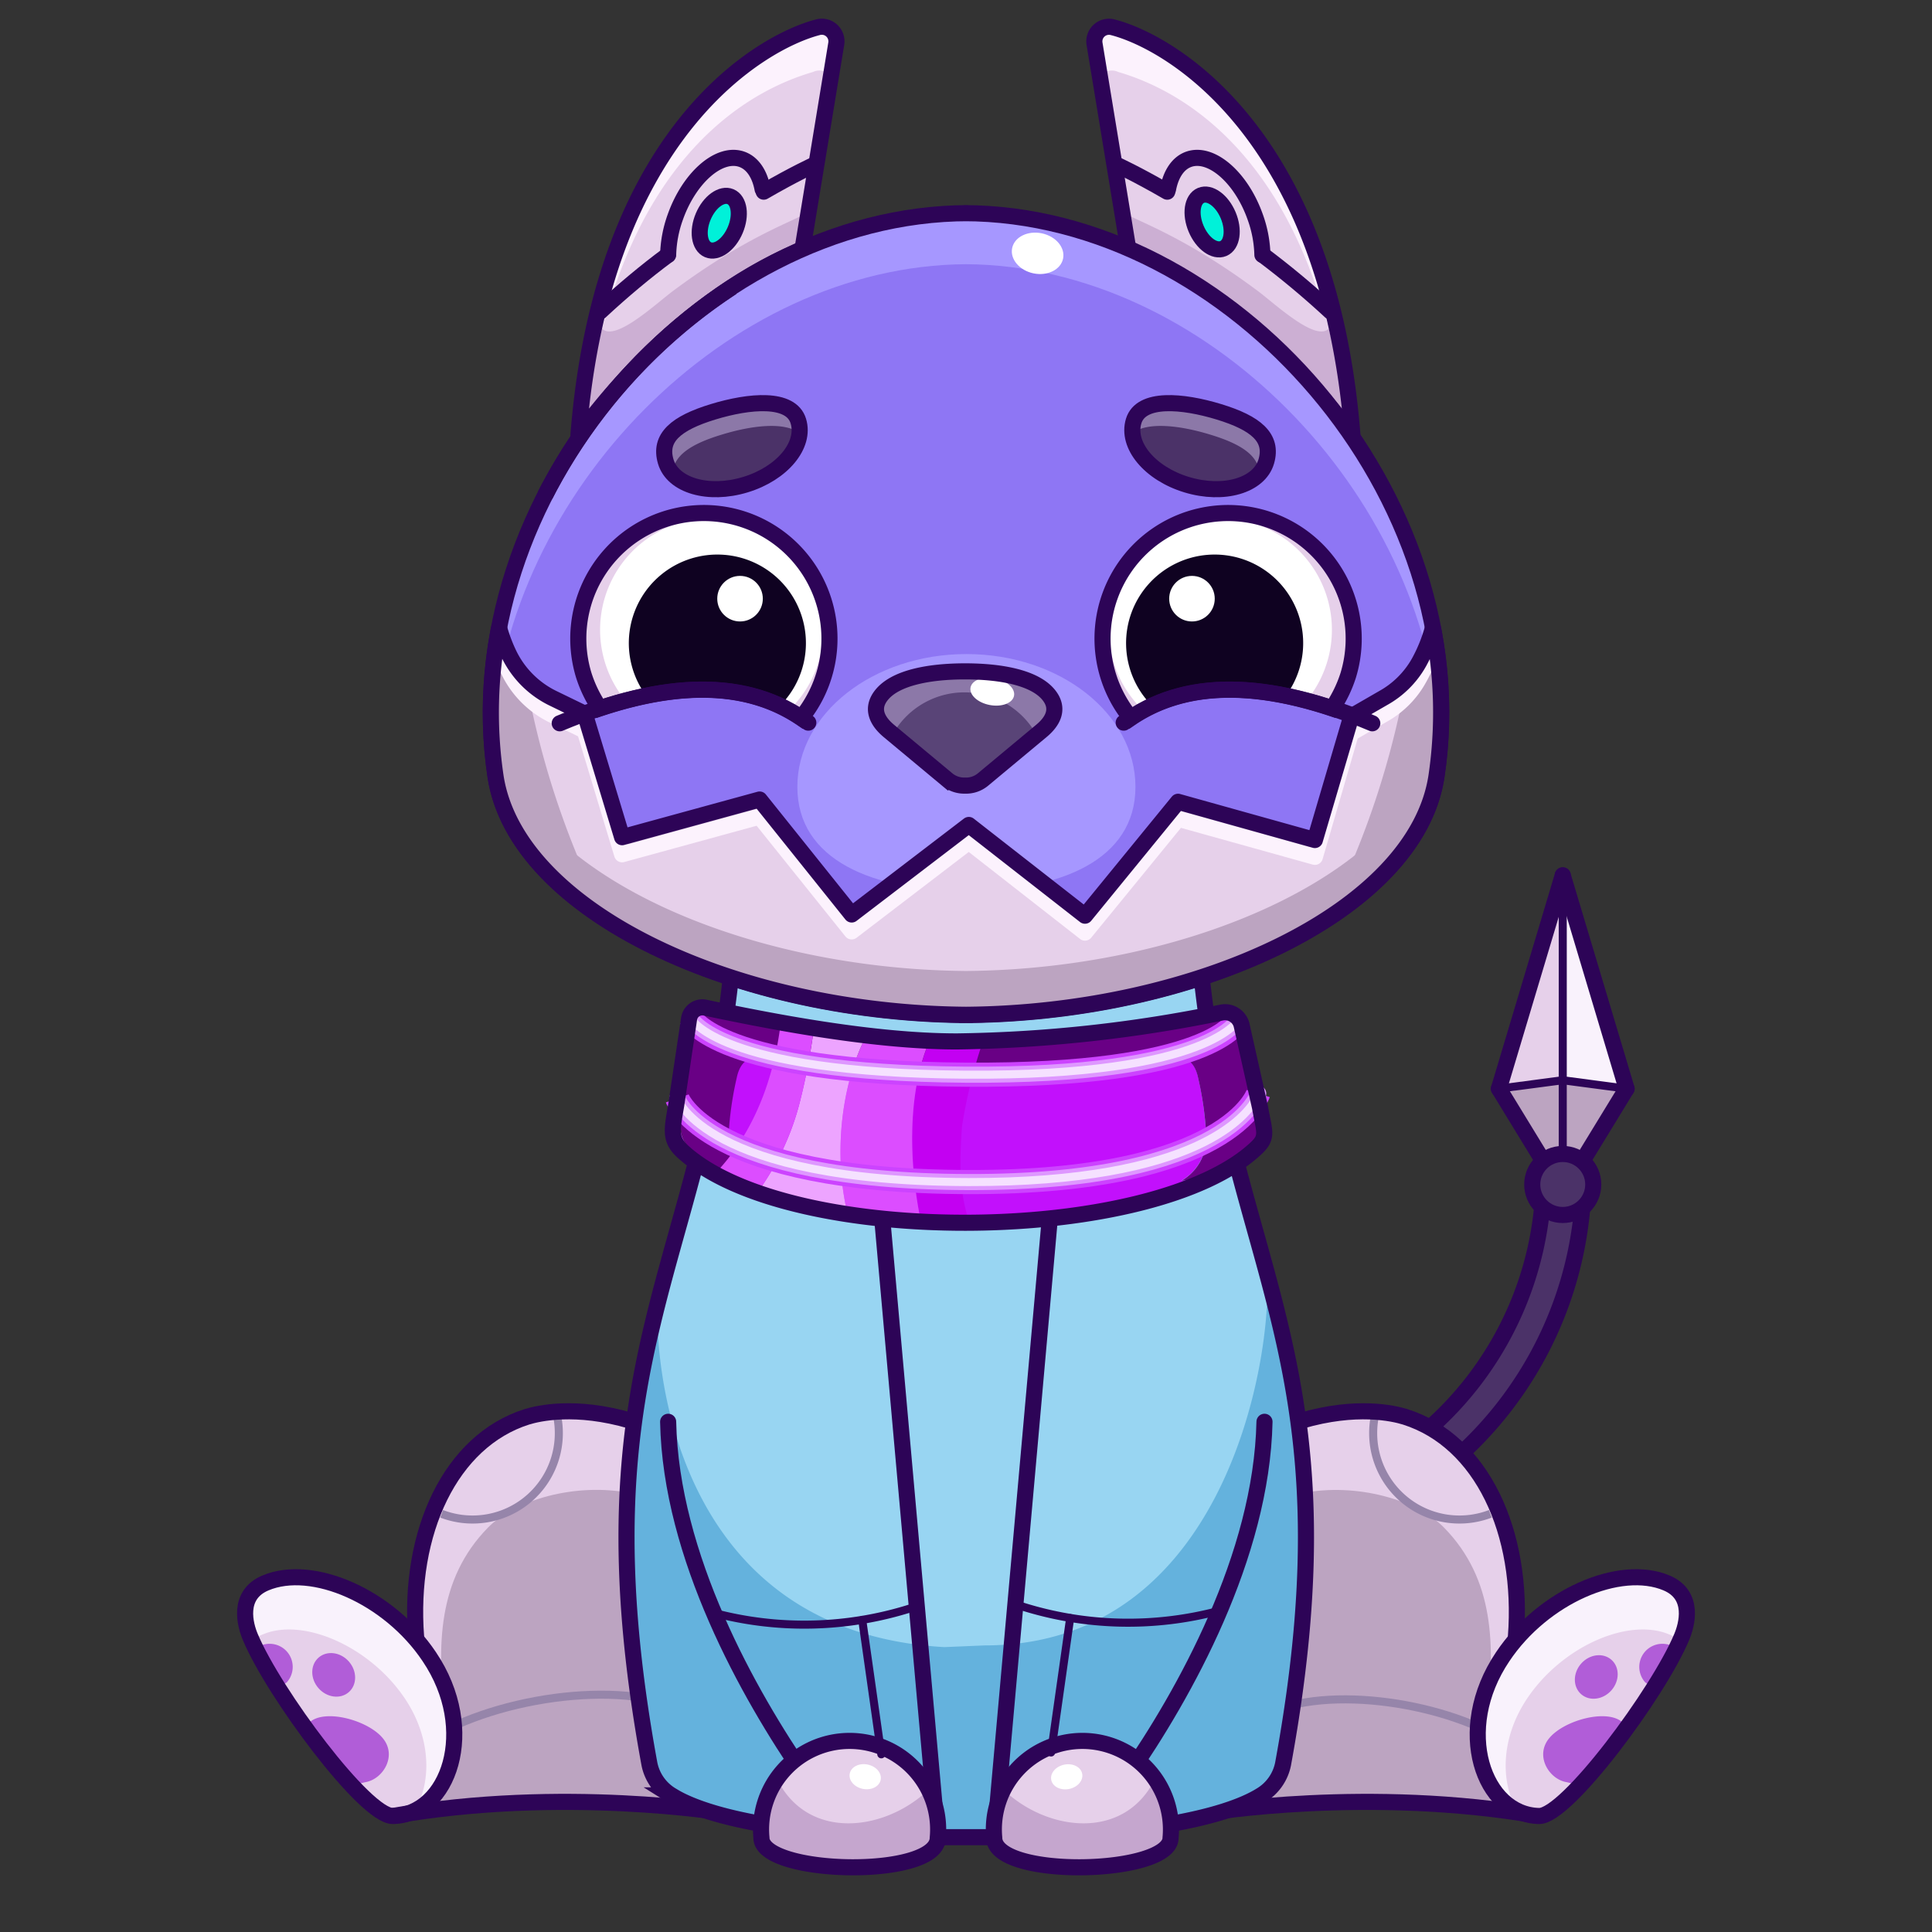 <svg xmlns="http://www.w3.org/2000/svg" viewBox="0 0 240 240">
  <rect x="0" y="0" width="240" height="240" fill="#333333" stroke="none"/>
  <svg id="tale" xmlns="http://www.w3.org/2000/svg" viewBox="0 0 240 240"><defs><style>.prefix_Vt9yaSbgSa_cls-1{fill:#4b3268;}.prefix_Vt9yaSbgSa_cls-2,.prefix_Vt9yaSbgSa_cls-6{fill:none;stroke:#2d0457;stroke-linecap:round;stroke-linejoin:round;}.prefix_Vt9yaSbgSa_cls-2{stroke-width:2px;}.prefix_Vt9yaSbgSa_cls-3{fill:#bca4c1;}.prefix_Vt9yaSbgSa_cls-4{fill:#f9f2fc;}.prefix_Vt9yaSbgSa_cls-5{fill:#e6d0ea;}</style></defs><g id="_02" data-name="02"><path class="prefix_Vt9yaSbgSa_cls-1" d="M191.67,148.71a42,42,0,0,1-29.54,37.37l1.52,4.76a47,47,0,0,0,33-42.13Z"/><path class="prefix_Vt9yaSbgSa_cls-2" d="M191.67,148.71a42,42,0,0,1-29.54,37.37l1.52,4.76a47,47,0,0,0,33-42.13Z"/><polygon class="prefix_Vt9yaSbgSa_cls-3" points="194.13 148.22 194.13 134.19 202.06 135.24 194.13 148.22"/><polygon class="prefix_Vt9yaSbgSa_cls-4" points="194.13 109.35 194.13 134.19 202.06 135.85 194.13 109.35"/><polygon class="prefix_Vt9yaSbgSa_cls-3" points="194.13 148.22 194.13 134.19 186.2 135.24 194.13 148.22"/><polygon class="prefix_Vt9yaSbgSa_cls-5" points="194.3 109.35 194.3 134.19 186.37 135.85 194.3 109.35"/><line class="prefix_Vt9yaSbgSa_cls-2" x1="202.06" y1="135.24" x2="194.13" y2="148.22"/><line class="prefix_Vt9yaSbgSa_cls-2" x1="202.06" y1="135.24" x2="194.13" y2="108.74"/><line class="prefix_Vt9yaSbgSa_cls-2" x1="186.2" y1="135.24" x2="194.13" y2="148.22"/><line class="prefix_Vt9yaSbgSa_cls-2" x1="186.2" y1="135.24" x2="194.13" y2="108.74"/><polyline class="prefix_Vt9yaSbgSa_cls-6" points="194.13 108.74 194.13 134.19 202.06 135.24"/><polygon class="prefix_Vt9yaSbgSa_cls-6" points="194.13 148.22 194.13 134.19 186.2 135.24 194.13 148.22"/><circle class="prefix_Vt9yaSbgSa_cls-1" cx="194.13" cy="147.14" r="3.79"/><circle class="prefix_Vt9yaSbgSa_cls-2" cx="194.13" cy="147.14" r="3.79"/></g></svg>
<svg id="ears" xmlns="http://www.w3.org/2000/svg" viewBox="0 0 240 240"><defs><style>.prefix_gvv0YL2uIa_cls-1{fill:#e6d0ea;}.prefix_gvv0YL2uIa_cls-2{fill:#ccafd3;}.prefix_gvv0YL2uIa_cls-3{fill:#fcf2fd;}.prefix_gvv0YL2uIa_cls-4{fill:none;stroke:#2d0457;stroke-linecap:round;stroke-linejoin:round;stroke-width:2px;}.prefix_gvv0YL2uIa_cls-5{fill:#00f1d9;}</style></defs><g id="_02" data-name="02"><path class="prefix_gvv0YL2uIa_cls-1" d="M71.86,54c3-37.72,22.82-48.82,29.72-50.61a1.82,1.82,0,0,1,2.31,2L99.68,31C88.76,35.46,79,44.43,71.94,54"/><path class="prefix_gvv0YL2uIa_cls-2" d="M83.61,36.14c-2.53,1.88-9.73,8.78-9.28,2.36A97,97,0,0,0,71.86,54h.08c7-9.57,16.82-18.54,27.74-23l.46-4.5C98.21,27.62,92.52,29.5,83.61,36.14Z"/><path class="prefix_gvv0YL2uIa_cls-3" d="M72.87,50.52C77.55,18.15,94.55,10.82,101,8.94a1.79,1.79,0,0,1,2.25.58l.68-4.13a1.82,1.82,0,0,0-2.31-2C94.68,5.19,74.89,16.29,71.86,54h.08C72.16,53.71,72.65,50.82,72.87,50.52Z"/><path class="prefix_gvv0YL2uIa_cls-4" d="M71.86,54c3-37.72,22.82-48.82,29.72-50.61a1.82,1.82,0,0,1,2.31,2L99.68,31C88.76,35.46,79,44.43,71.94,54"/><path class="prefix_gvv0YL2uIa_cls-4" d="M83,31.66a14.88,14.88,0,0,1,.89-4.7c1.73-4.87,5.39-8.09,8.18-7.2,1.4.45,2.31,1.85,2.66,3.73"/><path class="prefix_gvv0YL2uIa_cls-4" d="M94.87,23.81c3.83-2.22,6.28-3.33,6.28-3.33"/><ellipse class="prefix_gvv0YL2uIa_cls-5" cx="89.27" cy="27.58" rx="4.02" ry="2.42" transform="translate(29.16 99.1) rotate(-67.12)"/><path class="prefix_gvv0YL2uIa_cls-4" d="M74.57,38.69c2.84-2.64,5.68-5,8.38-7"/><ellipse class="prefix_gvv0YL2uIa_cls-4" cx="89.27" cy="27.58" rx="3.58" ry="2.16" transform="matrix(0.39, -0.92, 0.92, 0.39, 29.16, 99.1)"/><path class="prefix_gvv0YL2uIa_cls-1" d="M168,54C165,16.29,145.18,5.19,138.28,3.4a1.82,1.82,0,0,0-2.32,2L140.17,31c10.93,4.49,20.7,13.46,27.74,23"/><path class="prefix_gvv0YL2uIa_cls-2" d="M156.24,36.14c2.53,1.88,9.73,8.78,9.28,2.36A95.84,95.84,0,0,1,168,54h-.08c-7-9.57-16.81-18.54-27.74-23l-.46-4.5C141.65,27.62,147.33,29.5,156.24,36.14Z"/><path class="prefix_gvv0YL2uIa_cls-3" d="M167,50.52c-4.68-32.37-21.68-39.7-28.09-41.58a1.8,1.8,0,0,0-2.25.58L136,5.39a1.82,1.82,0,0,1,2.32-2C145.18,5.19,165,16.29,168,54h-.08C167.7,53.71,167.2,50.82,167,50.52Z"/><path class="prefix_gvv0YL2uIa_cls-4" d="M168,54C165,16.29,145.18,5.19,138.28,3.4a1.82,1.82,0,0,0-2.32,2L140.17,31c10.93,4.49,20.7,13.46,27.74,23"/><path class="prefix_gvv0YL2uIa_cls-4" d="M156.82,31.66a14.88,14.88,0,0,0-.89-4.7c-1.72-4.87-5.39-8.09-8.18-7.2-1.39.45-2.3,1.85-2.65,3.73"/><path class="prefix_gvv0YL2uIa_cls-4" d="M145,23.81c-3.83-2.22-6.28-3.33-6.28-3.33"/><ellipse class="prefix_gvv0YL2uIa_cls-5" cx="150.58" cy="27.58" rx="2.42" ry="4.02" transform="translate(1.12 60.71) rotate(-22.88)"/><path class="prefix_gvv0YL2uIa_cls-4" d="M165.28,38.69a106.34,106.34,0,0,0-8.38-7"/><ellipse class="prefix_gvv0YL2uIa_cls-4" cx="150.58" cy="27.58" rx="2.16" ry="3.58" transform="translate(1.12 60.71) rotate(-22.88)"/></g></svg>
<svg id="legs" xmlns="http://www.w3.org/2000/svg" viewBox="0 0 240 240"><defs><style>.prefix_t6XVwxawm2_cls-1{fill:#e6d0ea;}.prefix_t6XVwxawm2_cls-2{fill:#bca4c1;}.prefix_t6XVwxawm2_cls-3,.prefix_t6XVwxawm2_cls-5,.prefix_t6XVwxawm2_cls-7{fill:none;}.prefix_t6XVwxawm2_cls-3{stroke:#9685aa;}.prefix_t6XVwxawm2_cls-3,.prefix_t6XVwxawm2_cls-7{stroke-miterlimit:10;}.prefix_t6XVwxawm2_cls-4{fill:#b15dd8;}.prefix_t6XVwxawm2_cls-5,.prefix_t6XVwxawm2_cls-7{stroke:#2d0457;stroke-width:2px;}.prefix_t6XVwxawm2_cls-5{stroke-linecap:round;stroke-linejoin:round;}.prefix_t6XVwxawm2_cls-6{fill:#f9f2fc;}</style></defs><g id="_01" data-name="01"><path class="prefix_t6XVwxawm2_cls-1" d="M84,224.12s-14.06-2.24-35.19,1.47l2.88-22.22C50.68,190.3,56,179,65.43,176c1.48-.46,12.82.64,14.34.61"/><path class="prefix_t6XVwxawm2_cls-2" d="M60.61,189.77c-6.31,6.45-6.33,14.8-5.32,23.19.48,4-2.45,6-5.62,6l-.86,6.65C69.94,221.88,84,224.12,84,224.12l-5.64-38.64C71.37,184.12,63.94,186.37,60.61,189.77Z"/><path class="prefix_t6XVwxawm2_cls-3" d="M69.21,175.9a10.89,10.89,0,0,1,.21,2.15,10.72,10.72,0,0,1-14.56,10"/><path class="prefix_t6XVwxawm2_cls-3" d="M49.67,218.94c6-6.42,22.11-10.13,32.15-7.64"/><path class="prefix_t6XVwxawm2_cls-1" d="M48.81,225.59c6.89-.13,10.68-10.66,4.51-19.8-5-7.47-14.53-11.61-20.35-9.15-3.55,1.5-2.51,5.23-1.87,6.73C34,210.3,45.39,225.65,48.81,225.59Z"/><path class="prefix_t6XVwxawm2_cls-4" d="M47.47,215.83c-1.91-2.18-7.12-3.57-9-1.89,0,0,0,0,0,0a73.53,73.53,0,0,0,5.82,7.27c.11.12.22.25.32.38.27-.08.56-.16.87-.22C47.66,220.94,49.39,218,47.47,215.83Z"/><ellipse class="prefix_t6XVwxawm2_cls-4" cx="41.44" cy="208.06" rx="2.51" ry="2.85" transform="translate(-127 79.1) rotate(-41.3)"/><path class="prefix_t6XVwxawm2_cls-4" d="M32.36,205.74c.34.79.68,1.6,1,2.4.06.16.13.33.2.49s0,.11.07.17c.12.24.23.47.34.71a2.34,2.34,0,0,0,1.68-.55,2.87,2.87,0,0,0-3.75-4.28,1.45,1.45,0,0,0-.17.18A3.21,3.21,0,0,1,32.36,205.74Z"/><path class="prefix_t6XVwxawm2_cls-5" d="M78.36,176.49c-6.85-2-11.45-.94-12.93-.48C56,179,50.68,190.3,51.69,203.37"/><path class="prefix_t6XVwxawm2_cls-6" d="M53.32,205.79c-5-7.47-14.53-11.61-20.35-9.15-3.55,1.5-2.51,5.23-1.87,6.73.07.17.15.36.24.54a3.7,3.7,0,0,1,1.29-.87c5-2.14,13.28,1.45,17.64,7.92,3.41,5.06,3.3,10.6,1.22,14C56.56,222.53,58.63,213.65,53.32,205.79Z"/><path class="prefix_t6XVwxawm2_cls-7" d="M90,225.21s-20.09-3.33-41.22.38"/><path class="prefix_t6XVwxawm2_cls-5" d="M48.81,225.59c6.89-.13,10.68-10.66,4.51-19.8-5-7.47-14.53-11.61-20.35-9.15-3.55,1.5-2.51,5.23-1.87,6.73C34,210.3,45.39,225.65,48.81,225.59Z"/><path class="prefix_t6XVwxawm2_cls-1" d="M156,224.12s14.06-2.24,35.19,1.47l-2.88-22.22c1-13.07-4.27-24.4-13.74-27.36-1.48-.46-12.82.64-14.34.61"/><path class="prefix_t6XVwxawm2_cls-2" d="M179.39,189.77c6.31,6.45,6.33,14.8,5.32,23.19-.48,4,2.45,6,5.62,6l.86,6.65c-21.13-3.71-35.19-1.47-35.19-1.47l5.64-38.64C168.63,184.12,176.06,186.37,179.39,189.77Z"/><path class="prefix_t6XVwxawm2_cls-3" d="M170.79,175.9a10.89,10.89,0,0,0-.21,2.15,10.72,10.72,0,0,0,14.56,10"/><path class="prefix_t6XVwxawm2_cls-3" d="M190.33,218.94c-5.62-6-20.58-9.43-29.92-7.11"/><path class="prefix_t6XVwxawm2_cls-5" d="M161.64,176.49c6.85-2,11.45-.94,12.93-.48,9.47,3,14.75,14.29,13.74,27.36"/><path class="prefix_t6XVwxawm2_cls-7" d="M150,225.21s20.09-3.33,41.22.38"/><path class="prefix_t6XVwxawm2_cls-1" d="M191.19,225.59c-6.89-.13-10.68-10.66-4.51-19.8,5-7.47,14.53-11.61,20.35-9.15,3.55,1.5,2.51,5.23,1.87,6.73C206,210.3,194.61,225.65,191.19,225.59Z"/><path class="prefix_t6XVwxawm2_cls-4" d="M192.53,215.83c1.91-2.18,7.12-3.57,9-1.89l0,0a73.53,73.53,0,0,1-5.82,7.27c-.11.12-.22.25-.32.38-.27-.08-.56-.16-.87-.22C192.34,220.94,190.61,218,192.53,215.83Z"/><ellipse class="prefix_t6XVwxawm2_cls-4" cx="198.56" cy="208.06" rx="2.85" ry="2.51" transform="matrix(0.66, -0.75, 0.75, 0.66, -88.8, 219.92)"/><path class="prefix_t6XVwxawm2_cls-4" d="M207.64,205.74c-.34.79-.68,1.6-1,2.4-.06.16-.13.33-.2.49s-.05.11-.07.17c-.12.24-.23.47-.34.71a2.34,2.34,0,0,1-1.68-.55,2.87,2.87,0,0,1,3.75-4.28,1.45,1.45,0,0,1,.17.18A3.21,3.21,0,0,0,207.64,205.74Z"/><path class="prefix_t6XVwxawm2_cls-6" d="M186.68,205.79c5-7.47,14.53-11.61,20.35-9.15,3.55,1.5,2.51,5.23,1.87,6.73-.07.17-.15.36-.24.54a3.7,3.7,0,0,0-1.29-.87c-5.05-2.14-13.28,1.45-17.64,7.92-3.41,5.06-3.3,10.6-1.22,14C183.44,222.53,181.37,213.65,186.68,205.79Z"/><path class="prefix_t6XVwxawm2_cls-5" d="M191.19,225.59c-6.89-.13-10.68-10.66-4.51-19.8,5-7.47,14.53-11.61,20.35-9.15,3.55,1.5,2.51,5.23,1.87,6.73C206,210.3,194.61,225.65,191.19,225.59Z"/></g></svg>
<svg id="body" xmlns="http://www.w3.org/2000/svg" viewBox="0 0 240 240"><defs><style>.prefix_Szd8GzYdiN_cls-1{fill:#98d5f2;}.prefix_Szd8GzYdiN_cls-2{fill:#64b2dd;}.prefix_Szd8GzYdiN_cls-3{fill:none;stroke:#2d0457;stroke-miterlimit:10;stroke-width:2px;}</style></defs><g id="_02" data-name="02"><path class="prefix_Szd8GzYdiN_cls-1" d="M149.06,119.27c3.6,38.3,19.58,49.48,10.33,99.84a5.89,5.89,0,0,1-2.76,3.92c-4.46,2.78-15.45,5.19-34,5.19h-5.2c-18.58,0-29.57-2.41-34-5.19a5.89,5.89,0,0,1-2.76-3.92c-9.25-50.36,6.73-61.54,10.33-99.84"/><path class="prefix_Szd8GzYdiN_cls-2" d="M157.38,158.17c.76,10-4.92,46.23-35.07,46.23l-5,.21c-32.77-1.85-36-33.62-35.63-42.86-3.73,14.68-6,30.41-1.06,57.36A5.89,5.89,0,0,0,83.37,223c4.46,2.78,15.45,5.19,34,5.19h5.2c18.58,0,29.57-2.41,34-5.19a5.89,5.89,0,0,0,2.76-3.92C164.74,190,161.64,173.93,157.38,158.17Z"/><path class="prefix_Szd8GzYdiN_cls-3" d="M149.06,119.27c3.6,38.3,19.58,49.48,10.33,99.84a5.89,5.89,0,0,1-2.76,3.92c-4.46,2.78-15.45,5.19-34,5.19h-5.2c-18.58,0-29.57-2.41-34-5.19a5.89,5.89,0,0,1-2.76-3.92c-9.25-50.36,6.73-61.54,10.33-99.84"/></g></svg>
<svg id="hand" xmlns="http://www.w3.org/2000/svg" viewBox="0 0 240 240"><defs><style>.prefix_GIkNGGPFJ1_cls-1,.prefix_GIkNGGPFJ1_cls-4,.prefix_GIkNGGPFJ1_cls-6{fill:none;stroke:#2d0457;}.prefix_GIkNGGPFJ1_cls-1,.prefix_GIkNGGPFJ1_cls-6{stroke-linecap:round;stroke-linejoin:round;}.prefix_GIkNGGPFJ1_cls-1,.prefix_GIkNGGPFJ1_cls-4{stroke-width:2px;}.prefix_GIkNGGPFJ1_cls-2{fill:#e6d0ea;}.prefix_GIkNGGPFJ1_cls-3{fill:#c5a6ce;}.prefix_GIkNGGPFJ1_cls-4{stroke-miterlimit:10;}.prefix_GIkNGGPFJ1_cls-5{fill:#fff;}</style></defs><g id="_01" data-name="01"><path class="prefix_GIkNGGPFJ1_cls-1" d="M100.05,220.71C93,210.49,83.33,193.33,83,176.62"/><line class="prefix_GIkNGGPFJ1_cls-1" x1="109.25" y1="147.56" x2="116.49" y2="228.72"/><path class="prefix_GIkNGGPFJ1_cls-2" d="M116.49,228.31c0,5.12-21.9,4.61-21.9,0a11,11,0,1,1,21.9,0Z"/><path class="prefix_GIkNGGPFJ1_cls-3" d="M96.83,221.57a11.2,11.2,0,0,0-2.24,6.74c0,4.61,21.9,5.12,21.9,0a11.19,11.19,0,0,0-1.53-5.63C109.6,227.45,100.75,228.47,96.83,221.57Z"/><path class="prefix_GIkNGGPFJ1_cls-4" d="M116.49,228.31c0,5.12-21.9,4.61-21.9,0a11,11,0,1,1,21.9,0Z"/><ellipse class="prefix_GIkNGGPFJ1_cls-5" cx="107.48" cy="220.71" rx="1.54" ry="1.96" transform="translate(-130.43 281.24) rotate(-78.31)"/><path class="prefix_GIkNGGPFJ1_cls-1" d="M140,220.71c7.1-10.22,16.72-27.38,17.08-44.09"/><line class="prefix_GIkNGGPFJ1_cls-1" x1="130.75" y1="147.56" x2="123.51" y2="228.72"/><path class="prefix_GIkNGGPFJ1_cls-2" d="M123.51,228.31c0,5.12,21.9,4.61,21.9,0a11,11,0,1,0-21.9,0Z"/><path class="prefix_GIkNGGPFJ1_cls-3" d="M143.17,221.57a11.2,11.2,0,0,1,2.24,6.74c0,4.61-21.9,5.12-21.9,0a11.19,11.19,0,0,1,1.53-5.63C130.4,227.45,139.25,228.47,143.17,221.57Z"/><path class="prefix_GIkNGGPFJ1_cls-4" d="M123.51,228.31c0,5.12,21.9,4.61,21.9,0a11,11,0,1,0-21.9,0Z"/><ellipse class="prefix_GIkNGGPFJ1_cls-5" cx="132.52" cy="220.71" rx="1.96" ry="1.54" transform="translate(-41.98 31.44) rotate(-11.69)"/><line class="prefix_GIkNGGPFJ1_cls-6" x1="109.48" y1="217.93" x2="107.11" y2="201.23"/><path class="prefix_GIkNGGPFJ1_cls-6" d="M88.57,200.33a43.93,43.93,0,0,0,24.82-.63"/><line class="prefix_GIkNGGPFJ1_cls-6" x1="130.57" y1="217.7" x2="132.94" y2="201"/><path class="prefix_GIkNGGPFJ1_cls-6" d="M151.48,200.09a43.89,43.89,0,0,1-24.81-.63"/></g></svg>
<svg id="collar" xmlns="http://www.w3.org/2000/svg" viewBox="0 0 240 240"><defs><style>.prefix_61ktBUrRPl_cls-1{fill:#c210fc;}.prefix_61ktBUrRPl_cls-2{fill:#690085;}.prefix_61ktBUrRPl_cls-3{fill:#c300f2;}.prefix_61ktBUrRPl_cls-4{fill:#dc4dff;}.prefix_61ktBUrRPl_cls-5{fill:#eda4ff;}.prefix_61ktBUrRPl_cls-6,.prefix_61ktBUrRPl_cls-7,.prefix_61ktBUrRPl_cls-8,.prefix_61ktBUrRPl_cls-9{fill:none;}.prefix_61ktBUrRPl_cls-6{stroke:#cc43ff;stroke-width:3px;}.prefix_61ktBUrRPl_cls-7{stroke:#de97ff;}.prefix_61ktBUrRPl_cls-7,.prefix_61ktBUrRPl_cls-8{stroke-linecap:round;}.prefix_61ktBUrRPl_cls-7,.prefix_61ktBUrRPl_cls-9{stroke-width:2px;}.prefix_61ktBUrRPl_cls-8{stroke:#f5e1ff;}.prefix_61ktBUrRPl_cls-9{stroke:#2d0457;stroke-miterlimit:10;}</style></defs><g id="Layer_41" data-name="Layer 41"><g id="_1" data-name="1"><path class="prefix_61ktBUrRPl_cls-1" d="M156.53,137.41a4.37,4.37,0,0,1-.38,5c-4.34,5.28-18.78,9.16-35.92,9.16-16.57,0-30.61-3.63-35.44-8.64a4.83,4.83,0,0,1-.82-5.73l1.93-12.47c.29,0,.57.12.87.18-.49.17-.76.41-.57.65l-1.26,12a4.67,4.67,0,0,0,1.45,5.81,20.52,20.52,0,0,0,6.06,3.14c.36.05.71.11,1.07.15a6.21,6.21,0,0,1-3.07-5.75,41.79,41.79,0,0,1,1-7.05c.75-3.66,3.54-2.53,5.49-2a78.31,78.31,0,0,0,23,2.44h.4a78.28,78.28,0,0,0,23-2.44c2-.51,4.74-1.64,5.49,2a40.63,40.63,0,0,1,1,7.05,6.16,6.16,0,0,1-3.07,5.75c.36,0,.72-.1,1.08-.15a20.52,20.52,0,0,0,6.06-3.14c1.92-1.56,3.19-3,2.25-5l-1.48-9.16Z"/><path class="prefix_61ktBUrRPl_cls-2" d="M156.16,138.39c.94,2-.33,3.43-2.25,5a20.52,20.52,0,0,1-6.06,3.14l-1.08.15a6.17,6.17,0,0,0,3.07-5.75,40.63,40.63,0,0,0-1-7c-.75-3.66-3.54-2.53-5.49-2a78.28,78.28,0,0,1-23,2.44H120a78.44,78.44,0,0,1-23-2.44c-2-.51-4.74-1.64-5.49,2a41.79,41.79,0,0,0-1,7,6.2,6.2,0,0,0,3.07,5.75c-.36,0-.71-.1-1.07-.15a20.52,20.52,0,0,1-6.06-3.14,4.68,4.68,0,0,1-1.45-5.81l1.26-12c-.19-.24.08-.49.57-.65,2.31.5,5,1.06,8.06,1.63a11,11,0,0,0,2,.51c0,.06-.08.19-.16.38A134.48,134.48,0,0,0,112.06,129c2.33.19,4.61.3,6.81.3s4.61-.08,7-.21H126a138,138,0,0,0,17.63-1.64,1.23,1.23,0,0,0-.09-.22c4-.61,7.53-1.3,10.3-2l.89,4Z"/><path class="prefix_61ktBUrRPl_cls-3" d="M122.33,128.68A64.39,64.39,0,0,0,119.49,140c-.27,4.13-.38,7.76.79,11.38a7.52,7.52,0,0,0-1.58-.33,19.19,19.19,0,0,0-4.36.45c-1.4-6.92-1.69-15.78,1.19-22.3.5,0,1,0,1.51,0C118.77,129.15,120.58,128.82,122.33,128.68Z"/><path class="prefix_61ktBUrRPl_cls-4" d="M114.34,151.45c-.44.08-.89.14-1.36.19a30.79,30.79,0,0,1-7.57-.4c-1.87-7.05-1.13-16.2,2.28-22.73l1.48.15c2.13.21,4.21.43,6.36.49C112.65,135.67,112.94,144.53,114.34,151.45Z"/><path class="prefix_61ktBUrRPl_cls-5" d="M105.41,151.24c-.56-.08-1.1-.18-1.63-.28-3.52-.66-6.43-2-9.73-2.78a32.93,32.93,0,0,0,5.2-10.86,77.41,77.41,0,0,0,1.88-9.81,1.38,1.38,0,0,1,.2,0c2.18.42,4.2.73,6.36,1C104.28,135,103.54,144.19,105.41,151.24Z"/><path class="prefix_61ktBUrRPl_cls-4" d="M101.13,127.51a77.41,77.41,0,0,1-1.88,9.81,32.93,32.93,0,0,1-5.2,10.86l-.72-.18a18.28,18.28,0,0,1-4.71-2c5-5.09,7.59-12.07,8.4-19.25a3.41,3.41,0,0,0,.48.22A23.34,23.34,0,0,0,101.13,127.51Z"/><path class="prefix_61ktBUrRPl_cls-6" d="M84.13,136.45s3.61,10.31,36.17,10.39,36-11,36-11"/><path class="prefix_61ktBUrRPl_cls-7" d="M84.13,136.45s3.61,10.31,36.17,10.39,36-11,36-11"/><path class="prefix_61ktBUrRPl_cls-8" d="M84.13,136.45s3.61,10.31,36.17,10.39c28.42.07,34.65-8.32,35.78-10.46"/><path class="prefix_61ktBUrRPl_cls-6" d="M85.83,126.5s3.33,6.78,34.09,7,33.8-6.74,33.8-6.74"/><path class="prefix_61ktBUrRPl_cls-7" d="M85.83,126.5s3.33,6.78,34.09,7,33.91-6.87,33.91-6.87"/><path class="prefix_61ktBUrRPl_cls-8" d="M85.83,126.5s3.33,6.78,34.09,7,34.08-7,34.08-7"/><path class="prefix_61ktBUrRPl_cls-9" d="M156.14,142.54c1.38-1.33.91-2,.38-5l-2.26-10.09a2.12,2.12,0,0,0-2.49-1.67,173.25,173.25,0,0,1-32.9,3.59c-10.53,0-23.25-2.51-31.28-4.2a1.67,1.67,0,0,0-2,1.45L84,137.29c-.52,3.06-.84,4.25.83,5.77C98.08,155.15,143.51,154.69,156.14,142.54Z"/></g></g></svg>
<svg id="head" xmlns="http://www.w3.org/2000/svg" viewBox="0 0 240 240"><defs><style>.prefix_rJoyWxUQLA_cls-1{fill:#8e76f4;}.prefix_rJoyWxUQLA_cls-2{fill:#a697ff;}.prefix_rJoyWxUQLA_cls-3{fill:#caf1ff;}.prefix_rJoyWxUQLA_cls-4{fill:#fff;}.prefix_rJoyWxUQLA_cls-5{fill:#88a4ea;}.prefix_rJoyWxUQLA_cls-6{fill:#6559d3;}.prefix_rJoyWxUQLA_cls-7{fill:none;stroke:#2d0457;stroke-miterlimit:10;stroke-width:2px;}</style></defs><g id="_02" data-name="02"><path class="prefix_rJoyWxUQLA_cls-1" d="M119.17,126.1c29.11,0,56.7-12.75,59.27-29.62,5.29-34.73-25.4-70-58.74-70h.6c-33.34,0-64,35.24-58.74,70,2.57,16.87,30.16,29.62,59.27,29.62"/><path class="prefix_rJoyWxUQLA_cls-2" d="M120,32.82h0c29.66.19,57.12,28.2,58.92,58.85,1.94-33-27.24-64.95-58.92-65.15-31.68.2-60.86,32.15-58.92,65.15C62.88,61,90.34,33,120,32.82Z"/><path class="prefix_rJoyWxUQLA_cls-3" d="M119.7,26.51h0Z"/><ellipse class="prefix_rJoyWxUQLA_cls-4" cx="128.91" cy="31.47" rx="2.54" ry="3.23" transform="translate(71.96 151.33) rotate(-78.31)"/><path class="prefix_rJoyWxUQLA_cls-5" d="M120.83,126.1h0Z"/><path class="prefix_rJoyWxUQLA_cls-6" d="M178.44,86.36C175.89,103.06,148.8,115.73,120,116h0c-28.8-.24-55.89-12.91-58.44-29.61-.15-1-.26-2-.35-2.94a53.46,53.46,0,0,0,.35,13.06c2.55,16.71,29.64,29.37,58.44,29.61,28.8-.24,55.89-12.9,58.44-29.61a53.46,53.46,0,0,0,.35-13.06C178.7,84.4,178.59,85.38,178.44,86.36Z"/><path class="prefix_rJoyWxUQLA_cls-7" d="M119.17,126.1c29.11,0,56.7-12.75,59.27-29.62,5.29-34.73-25.4-70-58.74-70h.6c-33.34,0-64,35.24-58.74,70,2.57,16.87,30.16,29.62,59.27,29.62"/><path class="prefix_rJoyWxUQLA_cls-7" d="M90.93,35.69A68,68,0,0,0,67.72,61.51"/><path class="prefix_rJoyWxUQLA_cls-2" d="M141.05,97.75c0,9.11-9.41,12.93-21,12.93s-21-3.82-21-12.93,9.41-16.5,21-16.5S141.05,88.64,141.05,97.75Z"/></g></svg>
<svg id="mask" xmlns="http://www.w3.org/2000/svg" viewBox="0 0 240 240"><defs><style>.prefix_JOkufVhUD0_cls-1{fill:#e6d0ea;}.prefix_JOkufVhUD0_cls-2{fill:#bca4c1;}.prefix_JOkufVhUD0_cls-3,.prefix_JOkufVhUD0_cls-4,.prefix_JOkufVhUD0_cls-8{fill:none;stroke-width:2px;}.prefix_JOkufVhUD0_cls-3{stroke:#fcf2fd;}.prefix_JOkufVhUD0_cls-3,.prefix_JOkufVhUD0_cls-4{stroke-linecap:round;stroke-linejoin:round;}.prefix_JOkufVhUD0_cls-4,.prefix_JOkufVhUD0_cls-8{stroke:#2d0457;}.prefix_JOkufVhUD0_cls-5{fill:#fff;}.prefix_JOkufVhUD0_cls-6{fill:#594477;}.prefix_JOkufVhUD0_cls-7{fill:#8c78a8;}.prefix_JOkufVhUD0_cls-8{stroke-miterlimit:10;}</style></defs><g id="_06" data-name="06"><path class="prefix_JOkufVhUD0_cls-1" d="M68.81,86.8l3.83,1.86L77.28,104l17.08-4.68L105.8,113.6l14.55-11.12,14.43,11.27L146.34,99.6l17,4.75L167.86,89l3.95-2.28a11.52,11.52,0,0,0,4.47-4.45A19.3,19.3,0,0,0,178,78a54.37,54.37,0,0,1,.44,18.45c-2.55,16.71-29.64,29.37-58.44,29.61-28.8-.24-55.89-12.9-58.44-29.61A54.37,54.37,0,0,1,62,78a19.6,19.6,0,0,0,1.27,3.36A11.82,11.82,0,0,0,68.81,86.8Z"/><path class="prefix_JOkufVhUD0_cls-2" d="M178.44,91c-2.55,16.71-29.64,29.38-58.44,29.62C91.2,120.38,64.11,107.71,61.56,91c-.26-1.69-.42-3.39-.51-5.08a53.53,53.53,0,0,0,.51,10.56c2.55,16.71,29.64,29.37,58.44,29.61,28.8-.24,55.89-12.9,58.44-29.61A53.53,53.53,0,0,0,179,85.92C178.86,87.61,178.7,89.31,178.44,91Z"/><path class="prefix_JOkufVhUD0_cls-2" d="M176.56,82.25a10.89,10.89,0,0,1-2,2.77,106.46,106.46,0,0,1-10.77,30.83c8.12-5.12,13.65-11.83,14.68-19.37A60.32,60.32,0,0,0,178.1,78,21.4,21.4,0,0,1,176.56,82.25Z"/><path class="prefix_JOkufVhUD0_cls-2" d="M63.44,82.25a10.89,10.89,0,0,0,2,2.77,106.46,106.46,0,0,0,10.77,30.83C68.07,110.73,62.54,104,61.51,96.48A60.32,60.32,0,0,1,61.9,78,21.4,21.4,0,0,0,63.44,82.25Z"/><path class="prefix_JOkufVhUD0_cls-3" d="M62,80.13a19.19,19.19,0,0,0,1.27,3.35,11.88,11.88,0,0,0,5.54,5.42l3.83,1.86,4.64,15.36,17.08-4.68L105.8,115.7l14.55-11.13,14.43,11.28,11.56-14.15,17,4.74,4.47-15.36,3.95-2.28a11.52,11.52,0,0,0,4.47-4.45A19.3,19.3,0,0,0,178,80.13"/><path class="prefix_JOkufVhUD0_cls-4" d="M68.81,86.8l3.83,1.86L77.28,104l17.08-4.68L105.8,113.6l14.55-11.12,14.43,11.27L146.34,99.6l17,4.75L167.86,89l3.95-2.28a11.52,11.52,0,0,0,4.47-4.45A19.3,19.3,0,0,0,178,78a54.37,54.37,0,0,1,.44,18.45c-2.55,16.71-29.64,29.37-58.44,29.61-28.8-.24-55.89-12.9-58.44-29.61A54.37,54.37,0,0,1,62,78a19.6,19.6,0,0,0,1.27,3.36A11.82,11.82,0,0,0,68.81,86.8Z"/><ellipse class="prefix_JOkufVhUD0_cls-5" cx="124.41" cy="85.97" rx="1.82" ry="2.68" transform="translate(16.72 192.13) rotate(-79.24)"/><path class="prefix_JOkufVhUD0_cls-6" d="M130.22,85.78c-1.79-2.12-6-2.86-10.33-2.86s-8.53.74-10.32,2.86c-1.62,1.93-.29,3.59.85,4.54l7.28,6.06a3.25,3.25,0,0,0,2.19.72,3.22,3.22,0,0,0,2.19-.72l7.28-6.06C130.51,89.37,131.84,87.71,130.22,85.78Z"/><path class="prefix_JOkufVhUD0_cls-7" d="M110.34,91.72l.2.19a10.23,10.23,0,0,1,18.54,0l.21-.19c1.14-1.08,2.47-3,.85-5.14-1.79-2.41-6-3.24-10.33-3.24s-8.53.83-10.32,3.24C107.87,88.76,109.2,90.64,110.34,91.72Z"/><ellipse class="prefix_JOkufVhUD0_cls-5" cx="123.28" cy="85.92" rx="1.69" ry="2.75" transform="translate(15.84 190.99) rotate(-79.24)"/><path class="prefix_JOkufVhUD0_cls-8" d="M130.22,86.26c-1.79-2.12-6-2.86-10.33-2.86s-8.53.74-10.32,2.86c-1.62,1.93-.29,3.59.85,4.54l7.28,6.06a3.31,3.31,0,0,0,2.19.73,3.28,3.28,0,0,0,2.19-.73l7.28-6.06C130.51,89.85,131.84,88.19,130.22,86.26Z"/></g></svg>
<svg id="eyes" xmlns="http://www.w3.org/2000/svg" viewBox="0 0 240 240"><defs><style>.prefix_1b4-jWkHVF_cls-1{fill:#fff;}.prefix_1b4-jWkHVF_cls-2{fill:#0f0221;}.prefix_1b4-jWkHVF_cls-3{fill:#e6d0ea;}.prefix_1b4-jWkHVF_cls-4{fill:#4b3268;}.prefix_1b4-jWkHVF_cls-5{fill:#8c78a8;}.prefix_1b4-jWkHVF_cls-6,.prefix_1b4-jWkHVF_cls-7{fill:none;stroke:#2d0457;stroke-miterlimit:10;stroke-width:2px;}.prefix_1b4-jWkHVF_cls-7{stroke-linecap:round;}</style></defs><g id="_03" data-name="03"><path class="prefix_1b4-jWkHVF_cls-1" d="M165.48,88a15.88,15.88,0,0,0,2-4.11,15.6,15.6,0,1,0-27,5.31C146.85,84.89,155.24,84.6,165.48,88Z"/><path class="prefix_1b4-jWkHVF_cls-2" d="M143.1,87.66c4.66-2.17,10.23-2.55,16.63-1.23a11,11,0,1,0-16.63,1.23Z"/><path class="prefix_1b4-jWkHVF_cls-3" d="M142,88.24a13.86,13.86,0,1,1,20.54-1.5c-.07.1-.16.19-.24.29,1,.25,2,.55,3,.88a15.59,15.59,0,1,0-24.64,1.15C141.08,88.77,141.53,88.5,142,88.24Z"/><circle class="prefix_1b4-jWkHVF_cls-1" cx="148.07" cy="74.37" r="2.83"/><path class="prefix_1b4-jWkHVF_cls-4" d="M140.83,52.3c-.92,3,2,6.52,6.59,7.91s9,.1,9.88-2.88-1.32-4.78-5.87-6.17S141.74,49.32,140.83,52.3Z"/><path class="prefix_1b4-jWkHVF_cls-5" d="M150.37,54c-3.7-1.14-7.79-1.65-9.68-.2a3.75,3.75,0,0,1,.14-1.49c.91-3,6-2.53,10.6-1.14s6.78,3.2,5.87,6.17a3.77,3.77,0,0,1-.87,1.5C156.38,56.62,154.2,55.16,150.37,54Z"/><path class="prefix_1b4-jWkHVF_cls-6" d="M140.83,52.3c-.92,3,2,6.52,6.59,7.91s9,.1,9.88-2.88-1.32-4.78-5.87-6.17S141.74,49.32,140.83,52.3Z"/><path class="prefix_1b4-jWkHVF_cls-7" d="M139.59,89.77c7.48-5.61,17.88-5.37,30.88.08"/><path class="prefix_1b4-jWkHVF_cls-6" d="M165.48,88a15.88,15.88,0,0,0,2-4.11,15.6,15.6,0,1,0-27,5.31C146.85,84.89,155.24,84.6,165.48,88Z"/><path class="prefix_1b4-jWkHVF_cls-1" d="M74.52,88a15.88,15.88,0,0,1-2-4.11,15.6,15.6,0,1,1,27,5.31C93.15,84.89,84.76,84.6,74.52,88Z"/><path class="prefix_1b4-jWkHVF_cls-2" d="M96.9,87.66c-4.66-2.17-10.23-2.55-16.63-1.23A11,11,0,1,1,96.9,87.66Z"/><path class="prefix_1b4-jWkHVF_cls-3" d="M98,88.24a13.86,13.86,0,1,0-20.54-1.5c.07.1.16.19.24.29-1,.25-2,.55-3,.88a15.59,15.59,0,1,1,24.64,1.15C98.92,88.77,98.47,88.5,98,88.24Z"/><circle class="prefix_1b4-jWkHVF_cls-1" cx="91.93" cy="74.37" r="2.83"/><path class="prefix_1b4-jWkHVF_cls-4" d="M99.17,52.3c.92,3-2,6.52-6.59,7.91s-9,.1-9.88-2.88,1.32-4.78,5.87-6.17S98.26,49.32,99.17,52.3Z"/><path class="prefix_1b4-jWkHVF_cls-5" d="M89.63,54c3.7-1.14,7.79-1.65,9.68-.2a3.75,3.75,0,0,0-.14-1.49c-.91-3-6-2.53-10.6-1.14s-6.78,3.2-5.87,6.17a3.77,3.77,0,0,0,.87,1.5C83.62,56.62,85.8,55.16,89.63,54Z"/><path class="prefix_1b4-jWkHVF_cls-6" d="M99.17,52.3c.92,3-2,6.52-6.59,7.91s-9,.1-9.88-2.88,1.32-4.78,5.87-6.17S98.26,49.32,99.17,52.3Z"/><path class="prefix_1b4-jWkHVF_cls-7" d="M100.41,89.77c-7.48-5.61-17.88-5.37-30.88.08"/><path class="prefix_1b4-jWkHVF_cls-6" d="M74.52,88a15.88,15.88,0,0,1-2-4.11,15.6,15.6,0,1,1,27,5.31C93.15,84.89,84.76,84.6,74.52,88Z"/></g></svg>
</svg>
